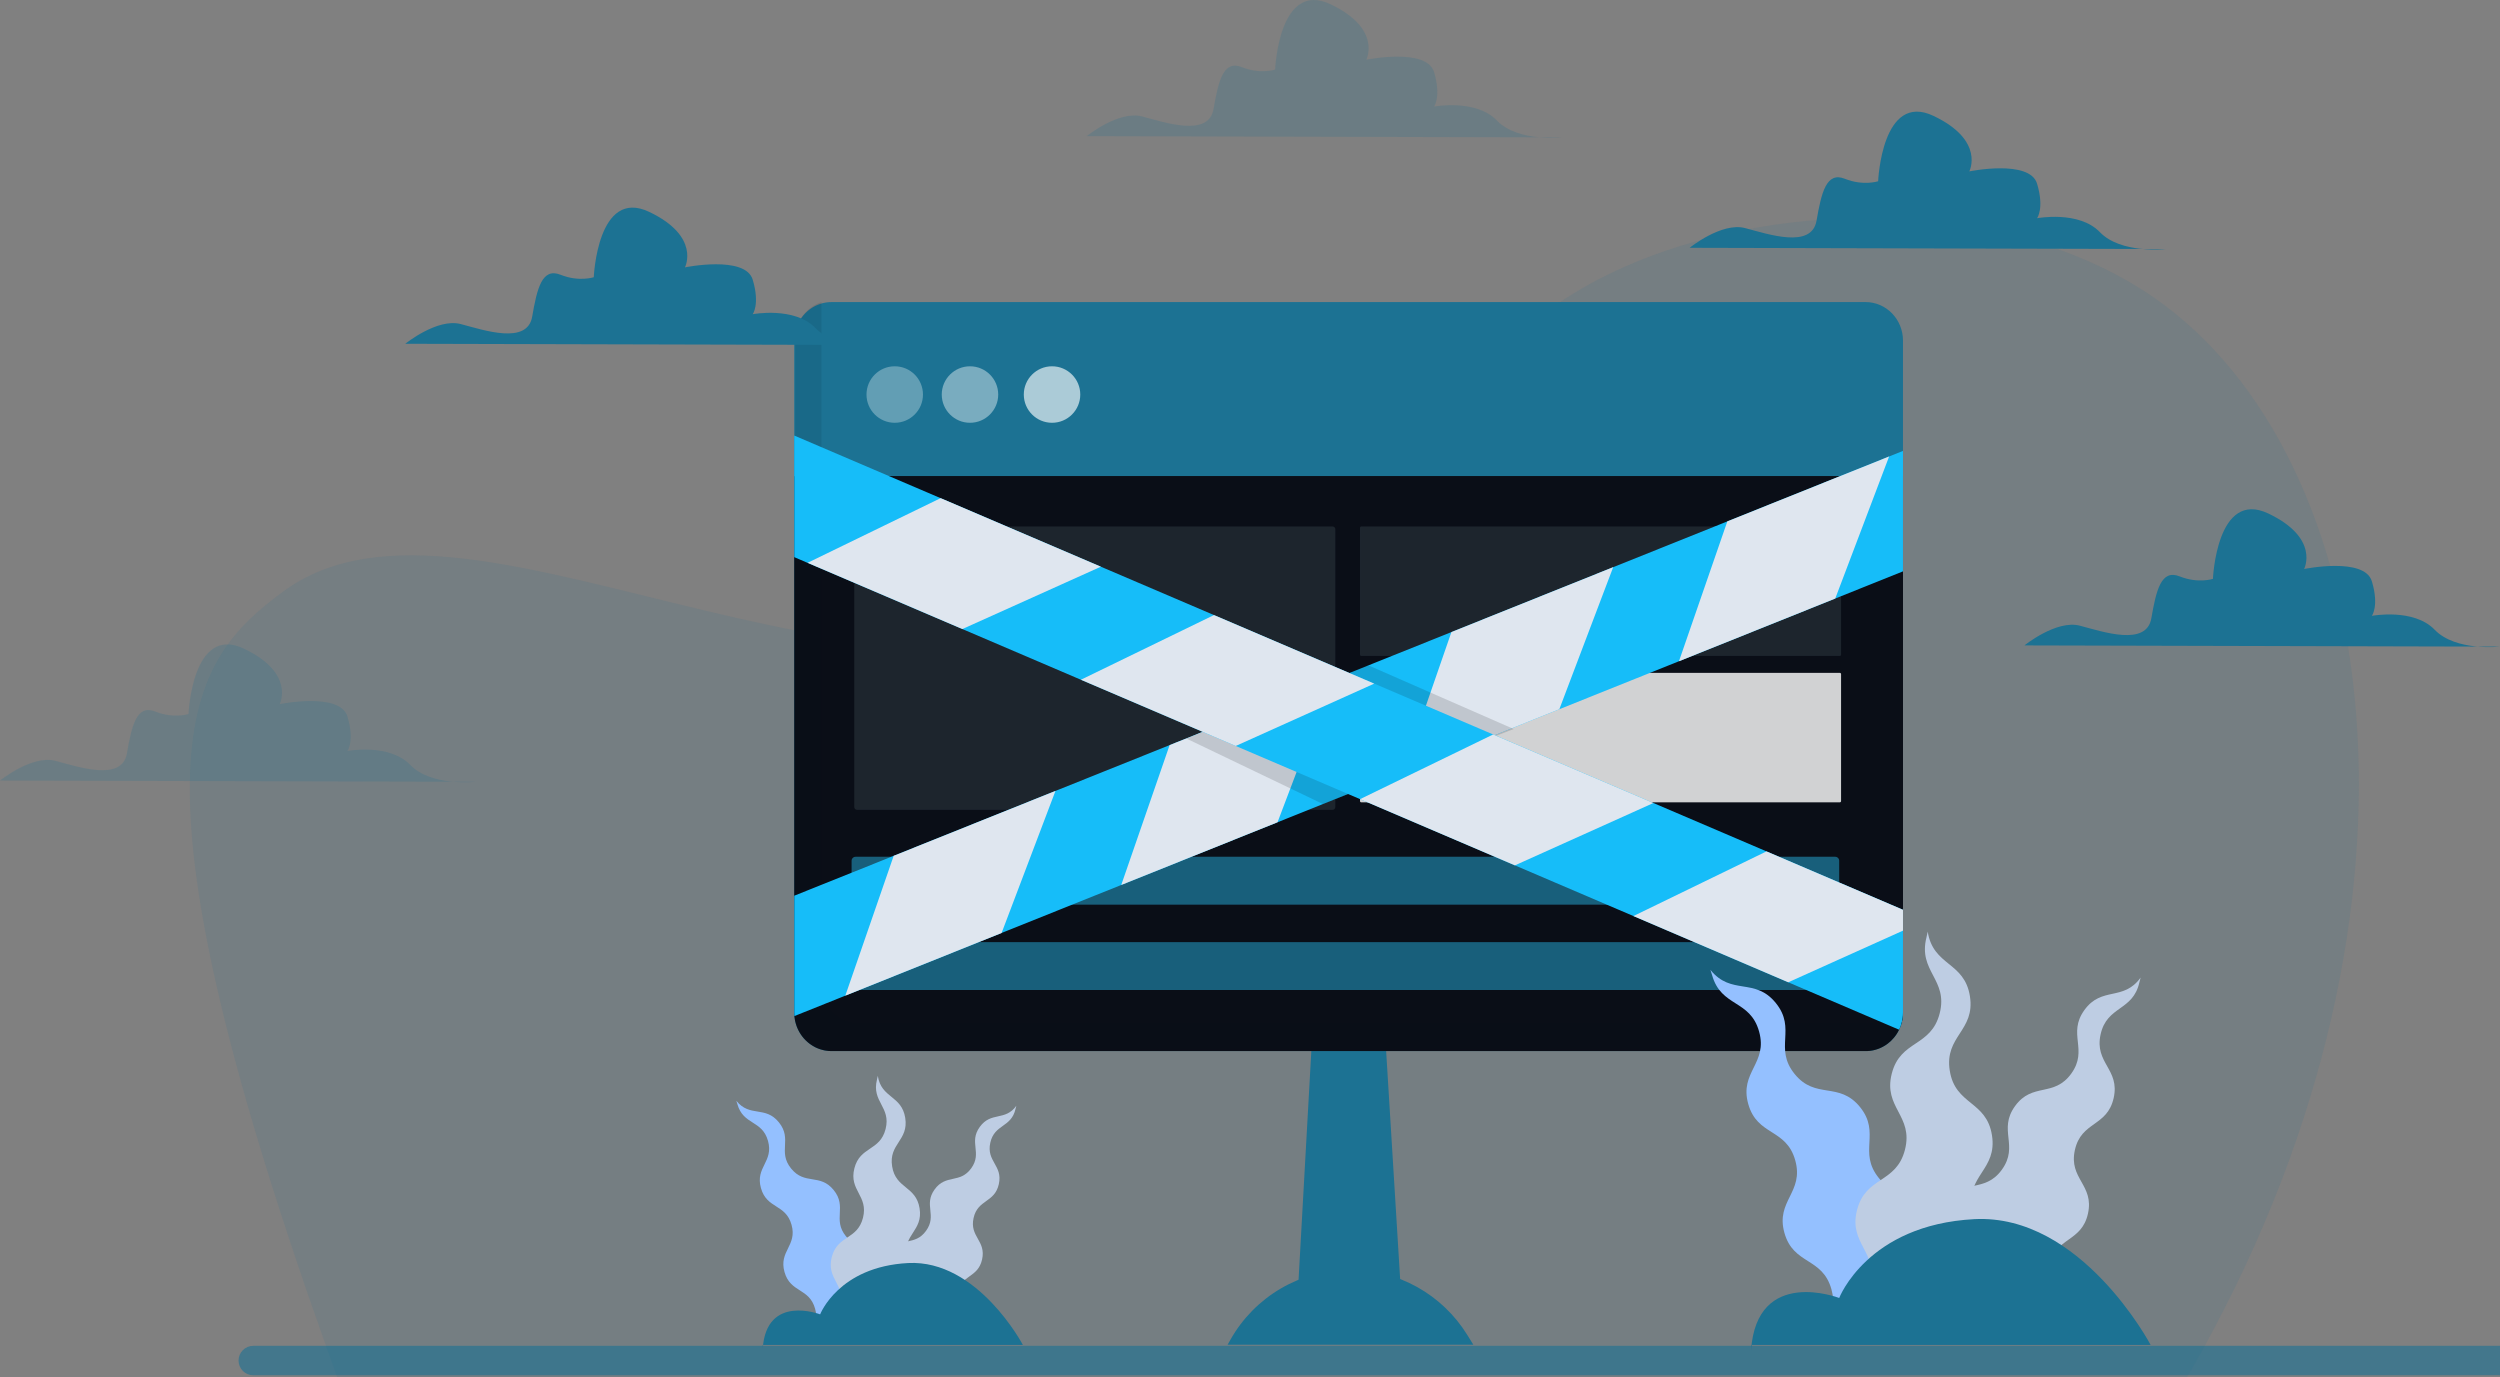 <svg width="786" height="433" viewBox="0 0 786 433" fill="none" xmlns="http://www.w3.org/2000/svg">
<rect x="0" y="0" width="786" height="433" fill="#808080" stroke="none"/>
<g clip-path="url(#clip0_1033_170)">
<path opacity="0.11" d="M692.838 423.744C691.144 426.829 689.398 429.915 687.598 433H106.028C104.896 429.878 103.786 426.793 102.698 423.744C36.409 237.635 59.037 208.133 88.915 186.062C149.566 141.256 278.027 246.552 395.462 184.825C452.657 154.768 452.358 103.354 523.497 78.906C573.61 61.689 636.901 65.504 677.387 93.686C749.117 143.621 769.659 284.258 692.838 423.744Z" fill="#1C7293"/>
<path d="M441.402 421.606H407.191L413.09 315.983H434.914L441.402 421.606Z" fill="#1C7293"/>
<path d="M598.298 107.085V318.358C598.299 319.524 598.134 320.684 597.808 321.804C597.761 321.957 597.713 322.113 597.667 322.27C597.621 322.426 597.564 322.559 597.52 322.7C597.505 322.722 597.494 322.746 597.49 322.772C597.436 322.908 597.387 323.043 597.325 323.173C597.248 323.361 597.159 323.556 597.071 323.74C596.947 324.005 596.812 324.255 596.669 324.507C596.599 324.63 596.528 324.754 596.452 324.873C596.368 325.008 596.281 325.138 596.192 325.274C596.08 325.445 595.956 325.61 595.833 325.775C595.709 325.94 595.584 326.093 595.454 326.253C595.195 326.562 594.919 326.86 594.63 327.144C594.542 327.237 594.45 327.326 594.353 327.41C594.105 327.639 593.846 327.858 593.575 328.065C593.426 328.182 593.274 328.294 593.114 328.401C592.973 328.504 592.831 328.595 592.683 328.69C592.218 328.986 591.731 329.246 591.227 329.469C591.144 329.51 591.056 329.546 590.967 329.581C590.843 329.64 590.714 329.684 590.584 329.735C590.454 329.785 590.307 329.838 590.165 329.882C589.97 329.947 589.776 330.012 589.581 330.059C589.363 330.124 589.138 330.177 588.908 330.224C588.72 330.266 588.525 330.301 588.33 330.327C588.319 330.327 588.301 330.334 588.289 330.334C588.2 330.351 588.107 330.363 588.012 330.375C587.917 330.387 587.835 330.399 587.741 330.404C587.557 330.427 587.369 330.44 587.186 330.445C587.098 330.451 587.009 330.457 586.921 330.457C586.856 330.464 586.797 330.464 586.732 330.464C586.667 330.464 586.602 330.464 586.537 330.464H261.468C260.867 330.464 260.268 330.417 259.675 330.322C259.48 330.292 259.285 330.257 259.097 330.219C258.774 330.155 258.455 330.072 258.141 329.971C257.987 329.931 257.835 329.882 257.687 329.823C257.651 329.819 257.615 329.807 257.584 329.788C257.43 329.736 257.275 329.676 257.123 329.611C256.972 329.546 256.835 329.493 256.693 329.428L256.534 329.357C256.415 329.299 256.304 329.24 256.192 329.186C255.738 328.95 255.3 328.685 254.882 328.39C254.741 328.299 254.606 328.2 254.476 328.094C254.381 328.024 254.286 327.953 254.192 327.871C254.099 327.788 254.004 327.717 253.909 327.635C253.082 326.926 252.358 326.105 251.756 325.197C251.668 325.056 251.573 324.914 251.49 324.766C251.429 324.678 251.374 324.585 251.325 324.489C251.26 324.378 251.196 324.272 251.143 324.159C251.122 324.127 251.104 324.092 251.089 324.056C251.013 323.921 250.948 323.785 250.883 323.644C250.864 323.608 250.848 323.57 250.836 323.531C250.766 323.398 250.705 323.26 250.653 323.119C250.633 323.079 250.615 323.038 250.6 322.995C250.547 322.878 250.505 322.754 250.459 322.629C250.419 322.528 250.384 322.425 250.356 322.32C250.302 322.166 250.253 322.011 250.208 321.854C250.164 321.697 250.12 321.534 250.078 321.376C250.042 321.234 250.007 321.086 249.975 320.939C249.952 320.845 249.934 320.745 249.917 320.644C249.869 320.384 249.828 320.128 249.799 319.865C249.781 319.747 249.769 319.629 249.758 319.511C249.758 319.493 249.752 319.469 249.752 319.452C249.74 319.293 249.728 319.133 249.722 318.974C249.711 318.767 249.704 318.555 249.704 318.349V107.085C249.704 101.651 253.173 97.054 257.962 95.514C259.095 95.152 260.277 94.969 261.466 94.971H586.536C593.037 94.971 598.298 100.394 598.298 107.085Z" fill="#1C7293"/>
<path d="M598.298 149.724V318.358C598.299 319.524 598.134 320.684 597.808 321.804C597.761 321.957 597.713 322.113 597.667 322.27C597.621 322.426 597.564 322.559 597.52 322.7C597.505 322.722 597.494 322.746 597.49 322.772C597.436 322.908 597.387 323.043 597.325 323.173C597.248 323.361 597.159 323.556 597.071 323.74C596.947 324.005 596.812 324.255 596.669 324.507C596.599 324.63 596.528 324.754 596.452 324.873C596.368 325.008 596.281 325.138 596.192 325.274C596.08 325.445 595.956 325.61 595.833 325.775C595.709 325.94 595.584 326.093 595.454 326.253C595.195 326.562 594.919 326.86 594.63 327.144C594.542 327.237 594.45 327.326 594.353 327.41C594.105 327.639 593.846 327.858 593.575 328.064C593.426 328.182 593.274 328.294 593.114 328.401C592.973 328.504 592.831 328.595 592.683 328.69C592.218 328.986 591.731 329.246 591.227 329.469C591.144 329.51 591.056 329.546 590.967 329.581C590.843 329.64 590.714 329.684 590.584 329.735C590.454 329.785 590.307 329.838 590.165 329.882C589.97 329.947 589.776 330.012 589.581 330.059C589.363 330.124 589.138 330.177 588.908 330.224C588.72 330.266 588.525 330.301 588.33 330.327C588.319 330.327 588.301 330.334 588.289 330.334C588.2 330.351 588.107 330.363 588.012 330.375C587.917 330.387 587.835 330.399 587.741 330.404C587.557 330.427 587.369 330.44 587.186 330.445C587.098 330.451 587.009 330.457 586.921 330.457C586.856 330.464 586.797 330.464 586.732 330.464C586.667 330.464 586.602 330.464 586.537 330.464H261.468C260.867 330.464 260.268 330.417 259.675 330.322C259.48 330.292 259.285 330.257 259.097 330.219C258.774 330.155 258.455 330.072 258.141 329.971C257.987 329.931 257.835 329.882 257.687 329.823C257.651 329.819 257.615 329.807 257.584 329.788C257.43 329.736 257.275 329.676 257.123 329.611C256.972 329.546 256.835 329.493 256.693 329.428L256.534 329.357C256.415 329.299 256.304 329.24 256.192 329.186C255.738 328.95 255.3 328.685 254.882 328.39C254.741 328.299 254.606 328.2 254.476 328.094C254.381 328.024 254.286 327.953 254.192 327.871C254.099 327.788 254.004 327.717 253.909 327.635C253.082 326.926 252.358 326.105 251.756 325.197C251.668 325.056 251.573 324.914 251.49 324.766C251.429 324.678 251.374 324.585 251.325 324.489C251.26 324.378 251.196 324.272 251.143 324.159C251.122 324.127 251.104 324.092 251.089 324.056C251.013 323.921 250.948 323.785 250.883 323.644C250.864 323.608 250.848 323.57 250.836 323.531C250.766 323.398 250.705 323.26 250.653 323.119C250.633 323.079 250.615 323.038 250.6 322.995C250.547 322.878 250.505 322.754 250.459 322.629C250.419 322.528 250.384 322.425 250.356 322.32C250.302 322.166 250.253 322.011 250.208 321.854C250.164 321.697 250.12 321.534 250.078 321.376C250.042 321.234 250.007 321.086 249.975 320.939C249.952 320.845 249.934 320.745 249.917 320.644C249.869 320.384 249.828 320.128 249.799 319.865C249.781 319.747 249.769 319.629 249.758 319.511C249.758 319.493 249.752 319.469 249.752 319.452C249.74 319.293 249.728 319.133 249.722 318.974C249.711 318.767 249.704 318.555 249.704 318.349V149.724H598.298Z" fill="#0A0E17"/>
<path d="M598.298 149.724V318.358C598.299 319.524 598.134 320.684 597.808 321.804C596.827 322.076 595.813 322.215 594.794 322.216H269.726C269.519 322.216 269.313 322.211 269.118 322.198C268.922 322.186 268.723 322.175 268.522 322.151C268.321 322.127 268.11 322.104 267.904 322.068C267.721 322.045 267.538 322.01 267.355 321.965C267.173 321.921 266.972 321.883 266.783 321.829C266.647 321.794 266.512 321.759 266.371 321.712C266.276 321.688 266.188 321.658 266.1 321.629C265.953 321.582 265.811 321.526 265.669 321.476C265.528 321.425 265.368 321.357 265.215 321.292C265.121 321.251 265.02 321.21 264.926 321.162C264.802 321.11 264.679 321.051 264.561 320.986C264.293 320.856 264.033 320.712 263.781 320.555C263.693 320.501 263.605 320.452 263.517 320.39C263.328 320.272 263.145 320.148 262.967 320.012C262.9 319.973 262.837 319.927 262.779 319.877C262.596 319.734 262.413 319.593 262.237 319.446L262.231 319.44C262.024 319.268 261.83 319.086 261.641 318.897C261.446 318.714 261.261 318.521 261.087 318.319C260.903 318.113 260.732 317.907 260.571 317.7C260.411 317.494 260.247 317.269 260.093 317.045C259.79 316.597 259.516 316.13 259.274 315.647C259.164 315.442 259.065 315.231 258.979 315.015C258.891 314.821 258.813 314.626 258.737 314.425C258.634 314.154 258.542 313.877 258.466 313.593C258.406 313.398 258.354 313.198 258.306 312.997C258.248 312.767 258.203 312.531 258.159 312.295C258.115 312.059 258.083 311.823 258.056 311.587V311.569C258.026 311.363 258.008 311.151 257.997 310.937C257.98 310.66 257.967 310.383 257.967 310.1V149.724H598.298Z" fill="#0A0E17"/>
<path opacity="0.09" d="M598.108 321.287C598.061 321.44 598.013 321.596 597.967 321.753C597.92 321.91 597.864 322.043 597.819 322.184C597.804 322.205 597.794 322.229 597.789 322.255C597.736 322.391 597.686 322.526 597.625 322.656C597.547 322.845 597.459 323.039 597.371 323.223C597.246 323.488 597.111 323.738 596.969 323.99C596.899 324.114 596.828 324.237 596.752 324.356C596.668 324.491 596.581 324.621 596.492 324.757C596.38 324.928 596.256 325.093 596.132 325.258C596.009 325.423 595.884 325.577 595.754 325.736C595.495 326.046 595.218 326.344 594.93 326.627C594.842 326.721 594.749 326.809 594.653 326.893C594.405 327.123 594.146 327.341 593.874 327.548C593.726 327.665 593.574 327.778 593.414 327.884C593.273 327.987 593.13 328.079 592.983 328.174C592.518 328.469 592.031 328.729 591.527 328.952C591.443 328.993 591.356 329.029 591.267 329.064C591.143 329.123 591.014 329.167 590.884 329.218C590.754 329.268 590.607 329.321 590.464 329.365C590.27 329.43 590.076 329.495 589.881 329.543C589.663 329.608 589.438 329.66 589.208 329.708C589.02 329.749 588.825 329.784 588.63 329.811C588.619 329.811 588.601 329.817 588.589 329.817C588.5 329.834 588.406 329.846 588.312 329.858C588.217 329.871 588.134 329.882 588.041 329.887C587.857 329.911 587.669 329.923 587.486 329.928C587.398 329.934 587.309 329.941 587.22 329.941C587.155 329.947 587.097 329.947 587.032 329.947C586.967 329.947 586.902 329.947 586.837 329.947H261.764C261.163 329.947 260.563 329.9 259.97 329.806C259.776 329.776 259.581 329.741 259.392 329.703C259.069 329.638 258.75 329.555 258.437 329.454C258.283 329.414 258.131 329.365 257.983 329.307C257.946 329.302 257.911 329.29 257.879 329.272C257.726 329.219 257.57 329.159 257.419 329.094C257.267 329.029 257.13 328.977 256.989 328.912L256.829 328.841C256.711 328.782 256.6 328.723 256.487 328.669C256.033 328.434 255.596 328.168 255.177 327.874C255.037 327.782 254.901 327.683 254.771 327.578C254.677 327.508 254.582 327.436 254.488 327.354C254.394 327.272 254.299 327.2 254.205 327.118C253.378 326.409 252.653 325.589 252.052 324.681C251.963 324.54 251.868 324.397 251.786 324.25C251.724 324.161 251.669 324.069 251.621 323.972C251.556 323.861 251.491 323.755 251.439 323.643C251.418 323.61 251.4 323.575 251.385 323.539C251.309 323.404 251.244 323.268 251.179 323.127C251.16 323.091 251.144 323.054 251.132 323.015C251.062 322.881 251.001 322.744 250.949 322.602C250.929 322.562 250.911 322.521 250.896 322.479C250.843 322.361 250.801 322.237 250.754 322.113C250.714 322.011 250.68 321.908 250.651 321.803C250.598 321.65 250.548 321.494 250.504 321.337C250.46 321.181 250.415 321.018 250.374 320.859C250.338 320.718 250.303 320.569 250.271 320.422C250.247 320.328 250.23 320.228 250.212 320.127C250.165 319.867 250.124 319.612 250.095 319.349C250.076 319.23 250.065 319.113 250.054 318.994C250.054 318.976 250.047 318.953 250.047 318.935C250.036 318.776 250.024 318.617 250.018 318.457C250.006 318.251 250 318.038 250 317.832V106.571C250 101.137 253.469 96.54 258.258 95V309.58C258.258 309.863 258.27 310.14 258.288 310.418C258.299 310.631 258.316 310.843 258.346 311.049V311.067C258.376 311.303 258.41 311.539 258.449 311.775C258.491 312.011 258.538 312.247 258.597 312.477C258.638 312.679 258.691 312.878 258.756 313.073C258.833 313.357 258.927 313.634 259.027 313.905C259.099 314.106 259.181 314.301 259.27 314.495C259.356 314.711 259.454 314.922 259.564 315.127C259.801 315.614 260.075 316.081 260.384 316.525C260.531 316.75 260.691 316.968 260.862 317.181C261.021 317.393 261.198 317.599 261.377 317.799C261.551 318.002 261.737 318.195 261.932 318.377C262.12 318.566 262.32 318.749 262.521 318.92L262.527 318.926C262.703 319.08 262.887 319.221 263.069 319.357C263.128 319.408 263.191 319.453 263.258 319.492C263.435 319.628 263.618 319.752 263.807 319.87C263.896 319.929 263.983 319.988 264.072 320.035C264.324 320.192 264.584 320.336 264.851 320.466C264.97 320.531 265.092 320.59 265.217 320.642C265.311 320.69 265.412 320.731 265.505 320.772C265.659 320.837 265.806 320.897 265.96 320.956C266.113 321.015 266.243 321.059 266.391 321.11C266.478 321.138 266.567 321.168 266.662 321.192C266.798 321.239 266.933 321.274 267.074 321.31C267.262 321.363 267.451 321.404 267.646 321.446C267.841 321.487 268.012 321.522 268.194 321.549C268.4 321.584 268.606 321.614 268.812 321.631C269.018 321.649 269.208 321.672 269.408 321.679C269.608 321.685 269.815 321.696 270.016 321.696H595.089C596.109 321.697 597.125 321.559 598.108 321.287Z" fill="#0A0E17"/>
<path opacity="0.31" d="M281.304 132.923C286.206 132.923 290.181 128.947 290.181 124.042C290.181 119.137 286.206 115.162 281.304 115.162C276.401 115.162 272.427 119.137 272.427 124.042C272.427 128.947 276.401 132.923 281.304 132.923Z" fill="white"/>
<path opacity="0.41" d="M304.963 132.923C309.865 132.923 313.84 128.947 313.84 124.042C313.84 119.137 309.865 115.162 304.963 115.162C300.06 115.162 296.086 119.137 296.086 124.042C296.086 128.947 300.06 132.923 304.963 132.923Z" fill="white"/>
<path opacity="0.63" d="M330.76 132.923C335.663 132.923 339.637 128.947 339.637 124.042C339.637 119.137 335.663 115.162 330.76 115.162C325.857 115.162 321.883 119.137 321.883 124.042C321.883 128.947 325.857 132.923 330.76 132.923Z" fill="white"/>
<path opacity="0.81" d="M418.949 165.514H269.463C268.976 165.514 268.582 165.909 268.582 166.396V253.734C268.582 254.221 268.976 254.615 269.463 254.615H418.949C419.435 254.615 419.83 254.221 419.83 253.734V166.396C419.83 165.909 419.435 165.514 418.949 165.514Z" fill="#222A33"/>
<path opacity="0.81" d="M578.434 165.514H427.986C427.765 165.514 427.586 165.693 427.586 165.914V205.83C427.586 206.051 427.765 206.23 427.986 206.23H578.434C578.655 206.23 578.834 206.051 578.834 205.83V165.914C578.834 165.693 578.655 165.514 578.434 165.514Z" fill="#222A33"/>
<path opacity="0.81" d="M578.434 211.54H427.986C427.765 211.54 427.586 211.719 427.586 211.94V251.855C427.586 252.076 427.765 252.255 427.986 252.255H578.434C578.655 252.255 578.834 252.076 578.834 251.855V211.94C578.834 211.719 578.655 211.54 578.434 211.54Z" fill="white"/>
<path opacity="0.81" d="M576.984 269.367H269C268.305 269.367 267.741 269.931 267.741 270.627V283.163C267.741 283.859 268.305 284.423 269 284.423H576.984C577.68 284.423 578.243 283.859 578.243 283.163V270.627C578.243 269.931 577.68 269.367 576.984 269.367Z" fill="#1C7293"/>
<path opacity="0.81" d="M576.895 296.206H268.91C268.215 296.206 267.651 296.77 267.651 297.466V310.002C267.651 310.698 268.215 311.262 268.91 311.262H576.895C577.59 311.262 578.154 310.698 578.154 310.002V297.466C578.154 296.77 577.59 296.206 576.895 296.206Z" fill="#1C7293"/>
<path d="M598.298 141.769V179.634L578.833 187.442L576.999 188.179L568.63 191.537L532 206.229L527.866 207.887V207.894L518.777 211.54L490.252 222.984L480.62 226.843L475.353 228.961H475.347L469.939 231.132H469.923L464.615 233.262L441.114 242.686V242.692L427.589 248.115L423.825 249.632H423.819L419.496 251.361L415.94 252.795H415.933L411.399 254.612L411.282 254.66L401.655 258.519L392.381 262.241L374.633 269.364H374.62L352.526 278.23V278.237L337.089 284.422L314.906 293.32L307.734 296.2H307.728L292.457 302.326L271.978 310.539H271.972L265.772 313.029V313.035L259.28 315.637L249.76 319.452C249.749 319.293 249.736 319.133 249.73 318.974C249.719 318.767 249.713 318.555 249.713 318.349V281.611L257.97 278.3L268.257 274.177L280.242 269.368L280.98 269.073V269.067L316.992 254.615H317.003L331.832 248.666L367.723 234.268L369.876 233.401L378.134 230.091L418.584 213.864L419.821 213.368L424.245 211.592L430.222 209.196L437.612 206.228L439.422 205.506L456.316 198.726L507.177 178.322L539.105 165.517L543.062 163.93V163.921L578.453 149.725L593.929 143.517L598.298 141.769Z" fill="#16BDF9"/>
<path d="M331.837 248.664L314.901 293.326L265.766 313.037L280.974 269.069L331.837 248.664Z" fill="#DFE6EF"/>
<path d="M418.587 213.865L404.449 251.151L401.653 258.522L392.375 262.244L352.521 278.236V278.229L367.726 234.27L369.879 233.402L418.587 213.865Z" fill="#DFE6EF"/>
<path d="M507.186 178.319L490.252 222.982L480.626 226.847L441.113 242.695V242.689L451.766 211.894L456.325 198.723L507.186 178.319Z" fill="#DFE6EF"/>
<path opacity="0.14" d="M475.907 229.206L441.114 242.695L416.04 252.845L372.982 232.192L418.587 213.865L430.195 209.179L475.901 229.2L475.907 229.206Z" fill="black"/>
<path d="M593.936 143.518L577.001 188.18L527.866 207.892L543.073 163.922L593.936 143.518Z" fill="#DFE6EF"/>
<path d="M598.298 286.037V318.358C598.299 319.524 598.134 320.684 597.808 321.804C597.761 321.957 597.713 322.113 597.667 322.27C597.621 322.426 597.564 322.559 597.52 322.7C597.505 322.722 597.494 322.746 597.49 322.772C597.436 322.908 597.387 323.043 597.325 323.173C597.248 323.361 597.159 323.556 597.071 323.74L593.49 322.211L567.904 311.265L562.224 308.834L532.702 296.203L513.55 288.007L505.167 284.425L476.279 272.068L469.962 269.366H469.956L429.954 252.252L428.172 251.492L427.606 251.249L423.896 249.663L423.825 249.633H423.819L419.826 247.921L407.646 242.711L388.511 234.529L378.173 230.109H378.167L378.137 230.091L339.839 213.716L302.579 197.779H302.573L268.582 183.243V183.236L257.967 178.7L253.898 176.959L249.71 175.165V136.937L257.967 140.471L279.602 149.724L295.728 156.621L316.52 165.514L346.112 178.171H346.118L381.671 193.378H381.678L419.826 209.696L424.232 211.583H424.239L424.25 211.59L427.718 213.071L432.053 214.927L448.309 221.877L469.435 230.912H469.44L469.929 231.124H469.935L469.942 231.13L470.414 231.33H470.419L519.317 252.248L519.832 252.467L555.385 267.673L559.331 269.361L578.229 277.445L598.298 286.037Z" fill="#16BDF9"/>
<path d="M346.114 178.171L302.571 197.772L253.896 176.952L295.726 156.619L346.114 178.171Z" fill="#DFE6EF"/>
<path d="M432.055 214.93L388.512 234.53L339.836 213.71L381.667 193.378L432.055 214.93Z" fill="#DFE6EF"/>
<path d="M519.825 252.471L476.282 272.071L427.605 251.251L469.437 230.919L519.825 252.471Z" fill="#DFE6EF"/>
<path d="M598.298 286.037V292.593L577.895 301.774L562.224 308.831L532.702 296.204H532.697L513.545 288.007L520.918 284.425L551.902 269.367L555.376 267.68L559.322 269.367L578.22 277.451L598.298 286.037Z" fill="#DFE6EF"/>
<path d="M463.225 422.785H385.958L386.867 421.174C390.635 414.5 396.106 408.948 402.723 405.084C409.339 401.221 416.863 399.185 424.524 399.185C431.879 399.185 439.113 401.061 445.541 404.637C451.969 408.213 457.379 413.371 461.259 419.621L463.225 422.785Z" fill="#1C7293"/>
<path opacity="0.61" d="M791.097 427.759C791.097 428.986 790.61 430.162 789.743 431.03C788.876 431.897 787.7 432.384 786.474 432.384H79.626C78.399 432.384 77.222 431.897 76.355 431.029C75.487 430.161 75 428.984 75 427.756C75 426.529 75.487 425.352 76.355 424.484C77.222 423.616 78.399 423.128 79.626 423.128H786.474C787.081 423.129 787.683 423.249 788.244 423.482C788.805 423.715 789.315 424.056 789.744 424.486C790.173 424.916 790.514 425.427 790.746 425.988C790.978 426.55 791.097 427.152 791.097 427.759Z" fill="#1C7293"/>
<path d="M655.34 317.555C649.887 325.103 656.657 329.998 651.204 337.545C645.752 345.093 638.982 340.2 633.529 347.752C628.075 355.303 634.846 360.194 629.393 367.743C623.94 375.291 617.17 370.397 611.717 377.949C606.265 385.501 613.033 390.393 607.58 397.941L607.666 399.54L644.192 403.072C643.861 401.612 643.807 399.952 644.256 397.932C646.278 388.84 654.432 390.656 656.454 381.564C658.476 372.472 650.322 370.658 652.344 361.563C654.366 352.468 662.519 354.288 664.541 345.197C666.563 336.106 658.41 334.291 660.432 325.196C662.449 316.124 670.599 317.955 672.629 308.831L673.014 307.351C667.562 314.901 660.792 310.007 655.34 317.555Z" fill="#BECDE3"/>
<path d="M558.322 315.353C564.94 323.531 557.606 329.477 564.224 337.649C570.842 345.822 578.176 339.887 584.795 348.062C591.413 356.236 584.073 362.181 590.696 370.358C597.32 378.536 604.65 372.598 611.269 380.771C617.888 388.944 610.554 394.895 617.173 403.07V404.879L576.184 411.124C576.468 409.456 576.427 407.58 575.795 405.329C572.952 395.198 563.865 397.75 561.022 387.617C558.179 377.485 567.264 374.937 564.423 364.806C561.582 354.674 552.494 357.226 549.65 347.096C546.807 336.966 555.893 334.415 553.051 324.283C550.215 314.18 541.133 316.744 538.279 306.575L537.753 304.926C544.37 313.116 551.704 307.175 558.322 315.353Z" fill="#94C0FF"/>
<path d="M619.34 313.203C621.073 324.131 611.273 325.686 613.005 336.613C614.738 347.54 624.539 345.988 626.272 356.916C628.006 367.844 618.205 369.398 619.938 380.326C621.67 391.253 631.472 389.7 633.205 400.628C634.938 411.556 625.727 408.979 627.461 419.907L626.513 421.556L585.309 409.831C586.442 408.461 587.39 406.73 587.997 404.349C590.728 393.627 581.112 391.174 583.844 380.452C586.576 369.73 596.19 372.182 598.921 361.46C601.652 350.738 592.036 348.288 594.767 337.566C597.498 326.844 607.113 329.296 609.844 318.575C612.567 307.879 602.948 305.443 605.69 294.682L606.074 292.907C607.808 303.834 617.607 302.275 619.34 313.203Z" fill="#BECDE3"/>
<path d="M550.521 422.837H676.155C676.155 422.837 654.332 381.532 620.713 383.302C587.094 385.072 578.245 408.085 578.245 408.085C578.245 408.085 552.292 398.054 550.523 424.607" fill="#1C7293"/>
<path d="M308.044 354.299C304.495 359.213 308.901 362.399 305.352 367.313C301.803 372.226 297.395 369.041 293.845 373.955C290.295 378.87 294.703 382.055 291.152 386.969C287.602 391.883 283.196 388.698 279.645 393.612C276.095 398.527 280.502 401.713 276.952 406.628L277.008 407.668L300.787 409.969C300.571 409.017 300.536 407.936 300.829 406.622C302.145 400.703 307.453 401.885 308.769 395.965C310.085 390.045 304.778 388.866 306.09 382.947C307.402 377.029 312.714 378.211 314.03 372.292C315.346 366.374 310.039 365.193 311.351 359.275C312.663 353.356 317.97 354.561 319.286 348.621L319.537 347.658C316.001 352.571 311.594 349.39 308.044 354.299Z" fill="#BECDE3"/>
<path d="M244.885 352.865C249.193 358.19 244.418 362.057 248.726 367.381C253.035 372.705 257.81 368.838 262.118 374.162C266.427 379.485 261.652 383.353 265.961 388.677C270.27 394.001 275.044 390.134 279.358 395.459C283.672 400.784 278.892 404.651 283.201 409.976V411.153L256.517 415.219C256.702 414.133 256.674 412.912 256.263 411.447C254.408 404.849 248.497 406.512 246.646 399.917C244.795 393.322 250.71 391.66 248.859 385.065C247.009 378.47 241.093 380.131 239.242 373.536C237.392 366.941 243.306 365.28 241.455 358.685C239.609 352.105 233.697 353.776 231.839 347.157L231.496 346.086C235.801 351.409 240.576 347.541 244.885 352.865Z" fill="#94C0FF"/>
<path d="M284.607 351.467C285.736 358.581 279.352 359.594 280.485 366.708C281.619 373.821 287.994 372.809 289.122 379.922C290.251 387.036 283.867 388.049 285 395.163C286.134 402.277 292.509 401.265 293.637 408.38C294.765 415.494 288.77 413.818 289.898 420.933L289.28 422.006L262.456 414.377C263.195 413.485 263.811 412.358 264.208 410.808C265.986 403.827 259.725 402.231 261.504 395.251C263.283 388.27 269.542 389.867 271.319 382.886C273.095 375.906 266.837 374.311 268.615 367.331C270.392 360.352 276.653 361.948 278.429 354.967C280.203 348.005 273.94 346.419 275.725 339.413L275.977 338.255C277.1 345.369 283.48 344.354 284.607 351.467Z" fill="#BECDE3"/>
<path d="M239.805 422.839H321.594C321.594 422.839 307.387 395.949 285.5 397.101C263.612 398.254 257.853 413.236 257.853 413.236C257.853 413.236 240.958 406.711 239.805 423.992" fill="#1C7293"/>
<path d="M186.684 87.158C186.684 87.158 187.847 58.867 204.115 66.62C220.383 74.373 215.347 84.058 215.347 84.058C215.347 84.058 234.328 80.182 236.652 87.933C238.975 95.684 236.652 98.783 236.652 98.783C236.652 98.783 249.805 96.308 256.399 103.162C262.992 110.016 276.936 108.471 276.936 108.471L127.42 108.083C127.42 108.083 137.491 99.946 144.851 101.883C152.211 103.82 165.771 108.471 167.316 99.558C168.862 90.645 170.415 84.058 176.225 86.382C182.035 88.707 186.684 87.158 186.684 87.158Z" fill="#1C7293"/>
<path d="M590.488 56.983C590.488 56.983 591.651 28.695 607.919 36.445C624.187 44.195 619.151 53.883 619.151 53.883C619.151 53.883 638.131 50.008 640.456 57.758C642.781 65.508 640.456 68.608 640.456 68.608C640.456 68.608 653.609 66.128 660.202 72.987C666.794 79.846 680.739 78.296 680.739 78.296L531.223 77.908C531.223 77.908 541.295 69.771 548.654 71.708C556.013 73.645 569.574 78.296 571.119 69.383C572.665 60.471 574.218 53.883 580.028 56.209C585.839 58.534 590.488 56.983 590.488 56.983Z" fill="#1C7293"/>
<path d="M695.748 181.992C695.748 181.992 696.91 153.704 713.179 161.454C729.449 169.205 724.412 178.892 724.412 178.892C724.412 178.892 743.393 175.017 745.716 182.766C748.04 190.516 745.716 193.617 745.716 193.617C745.716 193.617 758.87 191.143 765.463 197.995C772.055 204.848 786 203.305 786 203.305L636.484 202.917C636.484 202.917 646.555 194.779 653.915 196.717C661.274 198.655 674.834 203.305 676.38 194.392C677.926 185.48 679.479 178.892 685.289 181.217C691.099 183.541 695.748 181.992 695.748 181.992Z" fill="#1C7293"/>
<path opacity="0.2" d="M400.897 21.882C400.897 21.882 402.059 -6.405 418.328 1.34C434.597 9.086 429.561 18.778 429.561 18.778C429.561 18.778 448.542 14.902 450.865 22.653C453.189 30.404 450.865 33.503 450.865 33.503C450.865 33.503 464.019 31.023 470.612 37.882C477.204 44.741 491.152 43.197 491.152 43.197L341.636 42.809C341.636 42.809 351.708 34.672 359.067 36.609C366.426 38.546 379.986 43.197 381.532 34.284C383.078 25.372 384.631 18.784 390.441 21.109C396.251 23.433 400.897 21.882 400.897 21.882Z" fill="#1C7293"/>
<path opacity="0.2" d="M59.264 224.483C59.264 224.483 60.426 196.19 76.694 203.944C92.962 211.698 87.927 221.383 87.927 221.383C87.927 221.383 106.906 217.507 109.231 225.257C111.556 233.007 109.231 236.108 109.231 236.108C109.231 236.108 122.385 233.628 128.977 240.486C135.57 247.344 149.515 245.795 149.515 245.795L0 245.408C0 245.408 10.071 237.27 17.43 239.208C24.79 241.146 38.35 245.795 39.896 236.882C41.442 227.969 42.995 221.383 48.805 223.707C54.615 226.032 59.264 224.483 59.264 224.483Z" fill="#1C7293"/>
</g>
<defs>
<clipPath id="clip0_1033_170">
<rect width="786" height="433" fill="white"/>
</clipPath>
</defs>
</svg>
